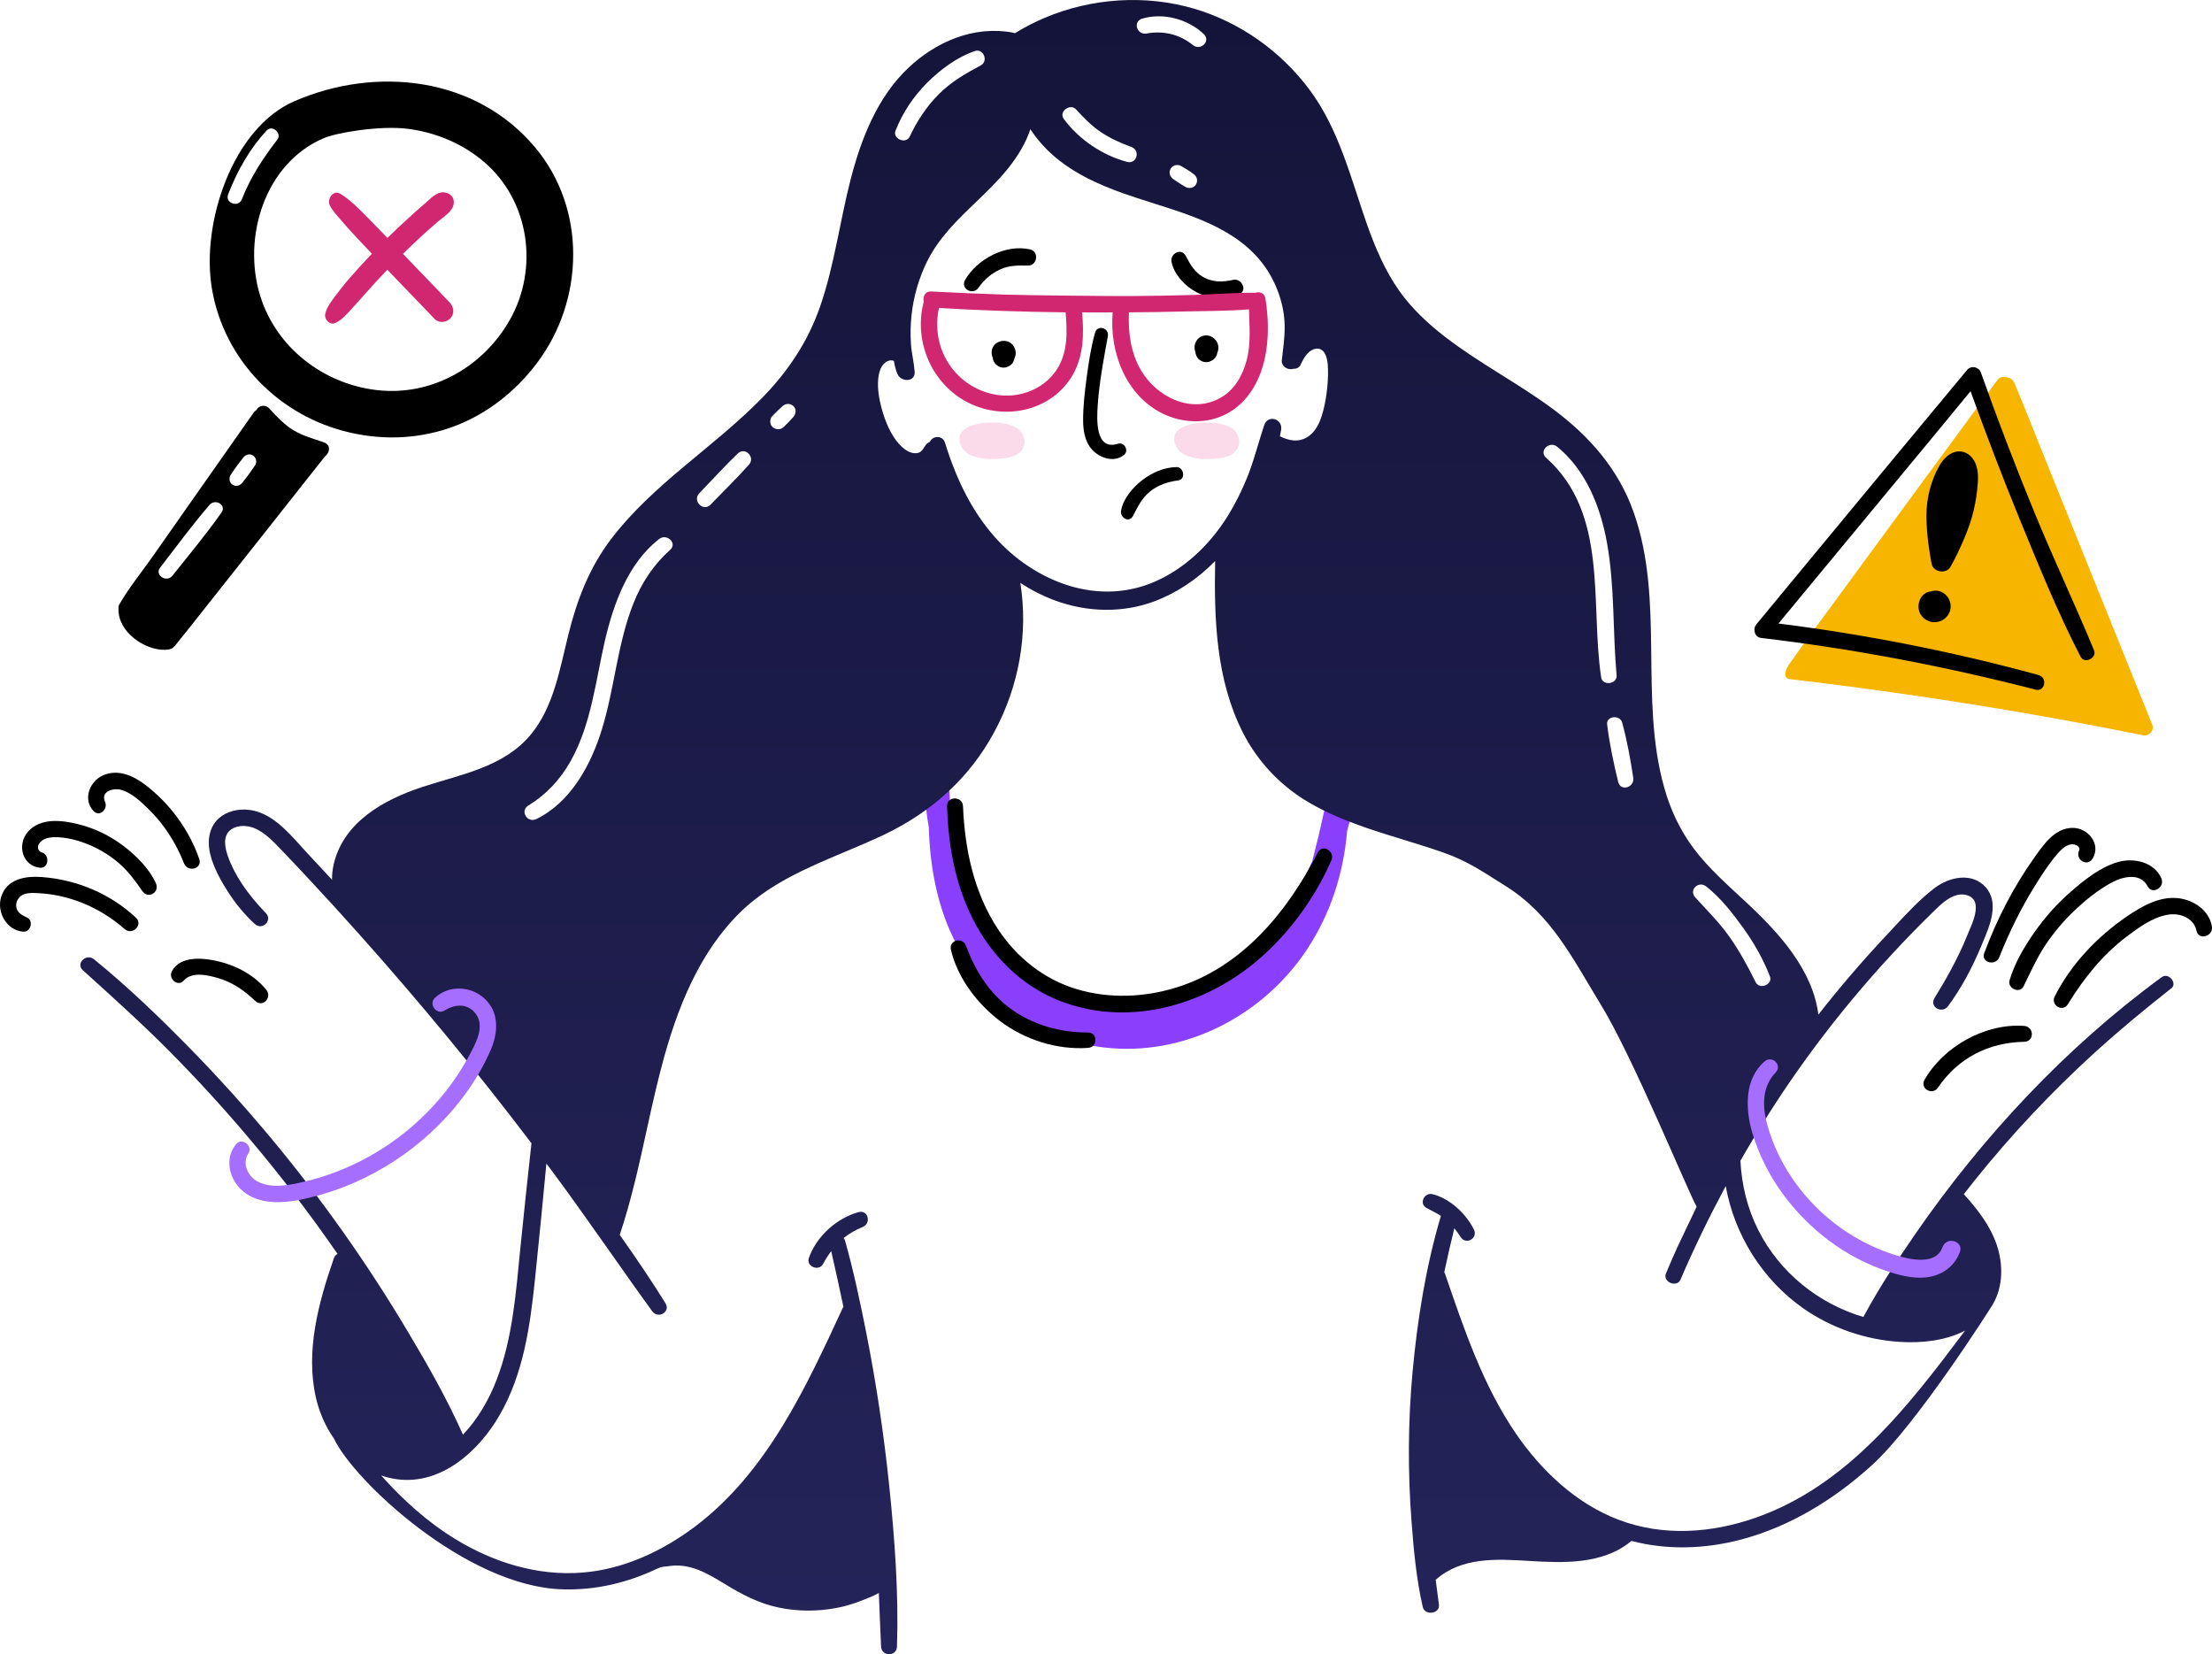 <?xml version="1.0" encoding="UTF-8"?>
<svg width="329px" height="246px" viewBox="0 0 329 246" version="1.1" xmlns="http://www.w3.org/2000/svg" xmlns:xlink="http://www.w3.org/1999/xlink">
    <title>whoops@3x</title>
    <defs>
        <linearGradient x1="50%" y1="-1.52655666e-14%" x2="50%" y2="100%" id="linearGradient-1">
            <stop stop-color="#14143A" offset="0%"></stop>
            <stop stop-color="#25245A" offset="100%"></stop>
        </linearGradient>
    </defs>
    <g id="Errors" stroke="none" stroke-width="1" fill="none" fill-rule="evenodd">
        <g id="Content:-Content-Removed-Copy" transform="translate(-674, -175)" fill-rule="nonzero">
            <g id="03_page_not_found" transform="translate(674, 175)">
                <g id="Group" transform="translate(137.542, 56.049)">
                    <path d="M182.573,51.722 C177.257,38.523 171.942,25.323 166.608,12.124 C165.089,8.376 163.626,4.592 162.052,0.863 C161.848,0.364 161.255,0.014 160.718,0.051 C160.311,-0.079 159.866,0.032 159.533,0.475 C151.439,11.478 143.345,22.48 135.27,33.501 C133.029,36.547 130.769,39.594 128.602,42.695 C128.232,43.156 127.38,44.799 128.695,44.947 C142.382,46.553 156.032,48.584 169.59,51.058 C173.461,51.759 177.332,52.498 181.202,53.291 C182.091,53.476 182.925,52.571 182.573,51.722 Z" id="Path" fill="#F7B500"></path>
                    <path d="M61.815,60.879 C61.778,61.008 61.759,61.119 61.722,61.248 C61.203,61.045 60.574,61.137 60.333,61.71 C59.444,63.777 59.092,66.159 58.555,68.337 C58.259,69.555 57.944,70.755 57.647,71.974 C55.962,75.887 53.98,79.672 51.35,83.013 C47.757,87.573 43.09,90.988 37.496,92.687 C34.274,93.665 30.773,94.237 27.291,94.274 C27.087,93.961 26.791,93.721 26.421,93.665 C18.29,92.318 11.029,87.019 7.547,79.543 C7.307,79.026 6.899,78.786 6.455,78.786 C5.936,77.235 5.473,75.666 5.121,74.06 C4.621,71.881 4.232,69.685 3.991,67.469 C3.751,65.199 3.806,62.891 3.584,60.62 C3.51,59.863 2.973,59.513 2.436,59.513 C2.473,57.999 2.713,56.485 2.695,54.971 C2.676,53.698 0.824,53.439 0.472,54.676 C0.046,56.134 0.046,57.814 0.009,59.328 C-0.028,60.953 0.046,62.577 0.213,64.202 C0.306,65.125 0.435,66.048 0.602,66.971 C0.769,72.546 1.732,78.14 4.14,83.216 C4.64,84.287 5.214,85.321 5.862,86.299 C6.084,86.669 6.307,87.038 6.547,87.389 C7.103,88.958 7.788,90.471 8.696,91.874 C10.752,95.031 13.715,97.357 17.179,98.797 C18.03,99.148 18.808,98.502 19.049,97.727 C21.846,98.89 24.809,99.61 27.847,99.831 C39.404,100.717 50.572,94.644 56.869,85.118 C60.333,79.875 62.315,73.764 62.815,67.525 C63.426,65.439 63.908,63.316 64.056,61.211 C64.148,59.882 62.148,59.66 61.815,60.879 Z" id="Path" fill="#8A3FFC"></path>
                </g>
                <g id="black_1_">
                    <path d="M321.527,145.304 C307.27,155.735 294.918,168.974 284.895,183.467 C282.14,187.455 279.459,191.554 277.148,195.838 C270.472,193.881 264.684,189.209 261.522,182.932 C259.876,179.664 259.044,176.193 258.859,172.611 C261.504,167.995 264.333,163.527 267.347,159.243 C270.749,154.406 274.485,149.679 278.405,145.211 C280.384,142.959 282.436,140.743 284.507,138.62 C285.598,137.494 286.615,136.478 287.632,135.5 L287.743,135.389 C288.686,134.466 289.777,133.432 291.072,133.099 C291.811,132.915 292.588,133.026 293.124,133.376 C293.513,133.635 293.753,134.004 293.827,134.466 C294.03,135.703 293.439,137.124 292.902,138.362 C292.81,138.602 292.717,138.823 292.625,139.026 C291.183,142.645 289.241,145.95 287.725,148.424 C287.336,149.052 287.595,149.643 288.021,149.92 C288.501,150.252 289.278,150.252 289.74,149.624 C291.608,147.095 293.235,144.159 294.696,140.651 C294.77,140.485 294.825,140.319 294.899,140.152 C295.953,137.66 297.414,134.244 295.325,131.918 C293.346,129.721 289.999,130.33 287.706,132.084 C285.598,133.69 283.712,135.721 281.881,137.678 C281.493,138.085 281.123,138.491 280.753,138.897 C277.148,142.719 273.708,146.725 270.454,150.88 C269.621,144.288 264.703,138.842 259.969,134.41 C257.158,131.77 254.181,129.222 251.87,126.12 C249.854,123.406 248.43,120.36 247.524,117.11 C243.77,103.78 247.635,89.397 242.994,76.214 C240.738,69.789 236.429,64.878 231.011,60.853 C225.797,56.975 219.972,54.003 214.831,50.015 C212.335,48.076 209.968,45.861 208.137,43.276 C206.029,40.303 204.587,36.924 203.366,33.509 C200.926,26.585 199.187,19.218 194.694,13.236 C190.441,7.586 184.45,3.321 177.663,1.309 C170.359,-0.851 162.315,-0.298 155.326,2.675 C153.809,3.321 152.348,4.078 150.943,4.946 C150.851,4.909 150.758,4.872 150.666,4.854 C144.878,3.764 139.201,6.183 135.04,10.153 C130.491,14.492 128.106,20.566 126.553,26.548 C124.925,32.826 124.13,39.306 122.022,45.454 C120.21,50.753 117.196,55.258 113.294,59.228 C106.157,66.521 97.207,71.912 90.957,80.073 C87.665,84.375 85.816,89.194 84.522,94.419 C83.264,99.459 82.358,105.128 78.937,109.245 C74.906,114.119 68.434,115.172 62.739,117.055 C57.099,118.92 51.126,122.225 49.647,128.465 C49.462,129.259 49.369,130.035 49.388,130.829 C48.186,129.518 46.965,128.225 45.763,126.933 C45.412,126.563 45.061,126.176 44.691,125.751 C42.638,123.48 40.308,120.895 37.202,120.452 C35.408,120.194 33.651,120.674 32.505,121.726 C31.211,122.908 30.767,124.809 31.248,126.933 C31.747,129.074 32.967,131.142 33.836,132.509 C35.038,134.41 36.425,136.054 37.923,137.42 C38.478,137.918 39.162,137.771 39.55,137.364 C39.92,136.977 40.068,136.331 39.55,135.795 C36.666,132.804 34.798,129.979 33.836,127.154 C33.208,125.29 33.411,123.979 34.428,123.314 C35.575,122.557 37.091,122.797 38.034,123.24 C39.476,123.905 40.604,125.086 41.695,126.231 L41.788,126.323 C43.027,127.616 44.34,129.001 45.782,130.552 C48.334,133.284 50.886,136.072 53.382,138.878 C62.313,148.867 70.93,159.317 79.048,170.008 C78.475,175.177 77.92,180.365 77.402,185.535 C76.737,192.145 76.274,198.958 73.852,205.217 C72.761,208.06 71.078,211.033 68.859,213.341 C66.529,208.097 63.663,203.057 60.723,198.127 C57.709,193.05 54.491,188.102 51.089,183.283 C44.303,173.682 36.758,164.616 28.548,156.197 C23.925,151.47 19.117,146.818 13.976,142.645 C12.83,141.722 11.203,143.273 12.331,144.288 C16.676,148.221 21.022,152.117 25.145,156.271 C29.269,160.425 33.226,164.746 36.998,169.214 C41.677,174.734 46.078,180.495 50.201,186.458 C49.961,186.588 49.758,186.809 49.647,187.141 C47.372,193.696 45.412,200.897 46.984,207.839 C47.483,210.017 48.408,212.122 49.684,213.95 C52.531,220.061 69.285,235.94 83.689,236.346 C88.682,236.494 93.397,235.331 97.724,233.281 C98.131,233.078 98.575,232.967 99.037,232.949 C99.093,232.949 99.167,232.93 99.222,232.93 C102.44,232.339 105.103,233.89 107.747,235.515 C110.299,237.085 112.888,238.451 115.846,239.06 C118.712,239.651 121.634,239.651 124.5,239.097 C125.795,238.857 127.052,238.451 128.272,237.971 C129.012,237.675 129.937,237.343 130.713,236.881 C130.824,239.54 130.917,242.199 131.046,244.858 C131.12,246.372 133.358,246.39 133.413,244.858 C133.672,236.918 133.08,228.924 132.267,221.022 C131.471,213.322 130.325,205.679 128.827,198.109 C127.921,193.567 126.96,189.006 125.702,184.538 C125.647,184.353 125.573,184.206 125.48,184.095 C126.294,183.449 127.218,182.913 128.291,182.47 C129.641,181.935 129.142,179.848 127.681,180.255 C124.426,181.159 121.412,183.873 120.303,187.086 C119.877,188.323 121.782,189.117 122.411,187.972 C122.78,187.271 123.187,186.643 123.631,186.052 C124.26,188.803 124.87,191.554 125.443,194.324 C125.406,194.379 125.388,194.434 125.351,194.49 C119.877,206.306 114.089,218.935 103.383,227.004 C98.52,230.659 92.75,233.373 86.611,233.853 C79.954,234.389 73.39,232.339 67.75,228.887 C63.571,226.339 59.946,223.052 56.692,219.415 C57.487,219.674 58.301,219.877 59.151,219.988 C65.716,220.8 71.245,215.741 74.296,210.461 C77.846,204.331 78.845,197.222 79.566,190.28 C80.158,184.538 80.731,178.796 81.267,173.036 C81.544,173.405 81.84,173.793 82.118,174.162 C84.448,177.282 86.667,180.421 89.292,184.132 L90.846,186.329 C92.861,189.191 94.932,192.145 97.022,195.007 C97.281,195.358 97.632,195.505 97.983,195.505 C98.242,195.505 98.483,195.431 98.686,195.284 C99.111,195.007 99.37,194.434 98.982,193.807 C97.04,190.668 94.803,187.345 92.177,183.633 C93.878,178.556 95.043,173.257 96.171,168.124 C96.948,164.561 97.761,160.887 98.742,157.323 C101.349,147.889 104.77,141.168 109.541,136.22 C113.997,131.585 119.896,129.111 125.591,126.711 C127.533,125.899 129.53,125.05 131.453,124.145 C138.739,120.674 144.249,115.559 147.855,108.913 C151.572,102.044 152.959,94.179 151.757,86.683 C153.365,87.735 155.067,88.603 156.842,89.268 C161.761,91.096 167.012,91.151 171.617,89.452 C174.945,88.215 178.052,86.166 180.733,83.433 C180.566,92.093 180.862,101.103 184.875,108.968 C186.724,112.587 189.387,115.67 192.697,118.052 C195.859,120.304 199.52,121.818 203.182,123.092 C206.935,124.385 210.782,125.419 214.535,126.73 C218.326,128.041 220.527,129.628 223.929,131.752 C230.789,136.035 233.951,142.627 238.167,149.513 C242.92,157.305 251.13,177.356 252.35,179.442 C252.35,179.461 249.484,185.461 249.484,185.461 C248.893,186.754 248.338,188.065 247.783,189.375 C247.524,190.003 247.931,190.557 248.467,190.779 C248.634,190.853 248.837,190.889 249.003,190.889 C249.392,190.889 249.78,190.705 249.947,190.28 C251.999,185.517 254.255,180.882 256.677,176.377 C257.953,183.615 262.151,190.317 268.216,194.564 C272.414,197.499 277.48,199.235 282.584,199.549 C285.783,199.752 289.37,199.383 292.274,197.869 C283.897,209.039 274.836,220.874 261.189,225.674 C254.588,228.001 247.339,228.518 240.719,225.988 C234.451,223.606 229.292,218.732 225.538,213.285 C220.564,206.048 217.753,197.647 214.924,189.412 C214.887,189.32 214.85,189.246 214.813,189.172 C215.275,186.994 215.774,184.834 216.31,182.655 C216.643,183.061 216.958,183.504 217.254,183.966 C218.049,185.203 219.879,184.132 219.214,182.821 C218.049,180.495 215.626,178.187 213.037,177.577 C211.836,177.301 211.003,178.999 212.168,179.627 C212.89,180.033 213.629,180.365 214.313,180.809 C212.076,188.323 210.819,196.225 210.097,203.998 C209.413,211.439 209.376,218.898 209.949,226.339 C210.264,230.549 210.671,234.85 211.614,238.968 C211.91,240.279 214.184,240.02 214.018,238.635 C213.87,237.398 213.703,236.161 213.537,234.924 C217.383,231.527 222.542,231.823 227.405,232.118 C232.491,232.432 238.334,232.672 242.531,229.238 C242.568,229.201 242.605,229.182 242.642,229.145 C247.949,230.53 253.571,230.364 258.952,228.942 C266.293,227.004 272.839,222.942 278.423,217.883 C285.006,211.901 295.99,194.674 296.416,193.936 C297.95,191.296 297.95,187.972 296.989,185.129 C295.99,182.212 294.123,179.83 292.089,177.577 C292.606,176.913 293.124,176.248 293.66,175.583 C299.134,168.752 305.144,162.364 311.616,156.474 C315.24,153.188 319.012,150.067 322.859,147.039 C323.968,146.338 322.6,144.528 321.527,145.304 Z M99.666,81.772 C97.207,83.969 95.413,86.683 94.211,89.729 C91.807,95.767 91.419,102.358 89.496,108.543 C87.887,113.75 84.891,119.307 79.769,121.8 C78.419,122.446 77.291,120.581 78.586,119.787 C81.249,118.163 83.32,115.929 84.854,113.215 C87.979,107.657 88.59,101.177 90.014,95.084 C91.308,89.637 93.453,83.747 98.02,80.165 C99.167,79.261 100.794,80.775 99.666,81.772 Z M111.39,69.106 C109.559,71.155 107.58,73.075 105.676,75.051 C104.603,76.159 102.939,74.479 103.993,73.371 C105.898,71.395 107.747,69.346 109.725,67.444 C110.835,66.392 112.388,67.98 111.39,69.106 Z M118.01,61.997 C117.547,62.533 117.048,63.013 116.567,63.493 C116.105,63.955 115.365,63.918 114.903,63.493 C114.441,63.068 114.459,62.256 114.903,61.831 C115.402,61.333 115.883,60.834 116.401,60.391 C116.882,59.967 117.529,59.948 118.01,60.391 C118.472,60.816 118.398,61.536 118.01,61.997 Z M169.897,2.767 C173.04,1.844 176.702,2.841 179.05,5.075 C180.141,6.128 178.551,7.623 177.423,6.7 C175.426,5.075 173.022,4.54 170.526,4.983 C169.065,5.223 168.454,3.192 169.897,2.767 Z M177.904,27.397 C177.608,27.951 176.868,28.099 176.332,27.804 C175.703,27.453 175.111,27.047 174.52,26.64 C174.002,26.271 173.799,25.662 174.113,25.089 C174.409,24.554 175.148,24.388 175.666,24.683 C176.295,25.053 176.905,25.403 177.478,25.846 C177.996,26.197 178.218,26.788 177.904,27.397 Z M160.041,16.264 C161.187,17.519 162.334,18.701 163.739,19.643 C165.144,20.584 166.661,21.268 168.251,21.84 C169.656,22.338 169.102,24.462 167.641,24.074 C163.998,23.114 160.429,20.714 158.21,17.667 C157.434,16.596 159.172,15.322 160.041,16.264 Z M133.191,19.44 C134.245,16.763 135.854,14.362 137.888,12.313 C139.848,10.356 142.344,8.491 145.007,7.586 C146.265,7.162 147.041,9.082 145.895,9.71 C143.602,10.947 141.475,12.147 139.608,14.03 C137.796,15.858 136.39,18 135.299,20.326 C134.726,21.489 132.729,20.64 133.191,19.44 Z M197.172,59.394 C196.783,61.481 196.229,63.807 194.546,64.933 C193.048,65.912 191.532,65.45 190.367,64.878 C190.441,64.545 190.496,64.213 190.552,63.899 C190.681,63.068 190.145,62.478 189.553,62.33 C188.999,62.182 188.296,62.404 188.037,63.216 C187.704,64.195 187.408,65.192 187.112,66.17 C186.669,67.629 186.225,69.124 185.67,70.564 C184.745,72.909 183.636,75.125 182.36,77.119 C179.79,81.107 176.424,84.227 172.597,86.11 C163.425,90.634 153.624,86.258 147.984,79.888 C144.785,76.288 142.344,71.672 140.551,65.819 C140.384,65.302 139.959,64.989 139.441,64.989 L139.441,64.989 C138.924,64.989 138.48,65.284 138.295,65.709 C138.036,65.801 137.833,65.986 137.666,66.207 C137.592,66.299 137.537,66.392 137.481,66.484 C137.167,66.983 136.926,67.333 136.298,67.389 C135.41,67.481 134.578,66.872 134.042,66.355 C132.914,65.265 131.989,63.585 131.305,61.351 C130.621,59.062 130.417,57.215 130.713,55.702 C130.824,55.148 131.12,54.132 131.971,53.726 C132.304,53.56 132.655,53.541 132.951,53.671 C133.08,54.428 133.247,55.074 133.487,55.628 C133.783,56.329 134.615,56.606 135.207,56.477 C135.78,56.348 136.094,55.886 136.039,55.258 C135.983,54.557 135.872,53.855 135.761,53.191 C135.651,52.489 135.521,51.769 135.484,51.067 C135.392,49.682 135.429,48.261 135.577,46.858 C135.872,44.088 136.686,41.3 137.925,38.808 C139.663,35.337 142.418,32.678 145.1,30.111 C146.727,28.542 148.41,26.936 149.852,25.145 C151.479,23.132 152.589,21.194 153.254,19.218 C153.957,20.307 154.808,21.323 155.751,22.283 C159.153,25.643 163.517,27.471 166.938,28.708 C168.381,29.225 169.86,29.687 171.413,30.185 C178.218,32.327 185.263,34.561 188.906,40.857 C189.96,42.685 190.681,44.753 190.959,46.858 C191.218,48.833 190.996,50.68 190.755,52.655 C190.718,52.95 190.681,53.264 190.644,53.578 C190.607,53.966 190.755,54.317 191.07,54.575 C191.439,54.871 191.994,54.981 192.419,54.834 C192.863,54.852 193.252,54.649 193.436,54.261 L193.455,54.206 C193.88,53.338 194.38,52.378 195.267,51.99 C195.674,51.806 196.062,51.787 196.395,51.935 C196.728,52.083 197.005,52.378 197.172,52.821 C197.523,53.689 197.523,54.686 197.523,55.646 L197.523,55.738 C197.486,57.012 197.375,58.231 197.172,59.394 Z M238.149,100.733 C236.485,89.748 239.295,76.362 229.957,68.072 C228.829,67.056 230.456,65.506 231.603,66.429 C235.874,69.9 238.038,75.365 239,80.645 C240.183,87.163 239.85,93.847 240.442,100.42 C240.571,101.749 238.352,102.044 238.149,100.733 Z M240.682,116.279 C239.998,113.492 239.388,110.593 239.037,107.749 C238.87,106.439 240.941,106.254 241.274,107.454 C241.995,110.113 242.513,112.938 242.92,115.67 C243.123,117.092 241.052,117.757 240.682,116.279 Z M252.147,133.45 C251.13,132.324 252.628,130.921 253.774,131.826 C255.901,133.487 257.694,135.795 259.266,137.974 C260.875,140.208 262.243,142.608 263.242,145.174 C263.723,146.411 261.707,147.224 261.134,146.061 C259.969,143.734 258.748,141.463 257.251,139.34 C255.734,137.18 253.904,135.389 252.147,133.45 Z" id="Shape" fill="url(#linearGradient-1)"></path>
                    <path d="M166.291,65.986 C162.833,67.093 163.129,62.238 163.277,60.151 C163.517,56.717 164.164,53.375 164.775,49.996 C164.997,48.759 163.221,48.224 162.87,49.479 C162.278,51.584 161.945,53.781 161.65,55.942 C161.354,58.12 161.095,60.336 161.095,62.514 C161.095,64.268 161.465,66.17 162.907,67.315 C164.127,68.293 165.958,68.7 167.216,67.61 C167.955,66.964 167.179,65.69 166.291,65.986 Z" id="Path" fill="#000000"></path>
                    <path d="M174.982,69.457 C173.114,69.494 171.284,70.306 169.823,71.451 C168.473,72.503 166.994,74.239 166.735,75.993 C166.587,76.99 167.937,77.802 168.51,76.731 C169.25,75.328 169.804,74.091 171.08,73.057 C172.319,72.078 173.725,71.654 175.259,71.432 C176.387,71.285 176.091,69.438 174.982,69.457 Z" id="Path" fill="#000000"></path>
                    <path d="M150.37,51.049 C149.519,50.384 148.206,50.661 147.689,51.603 C147.43,52.101 147.43,52.71 147.67,53.227 L147.707,53.467 C147.781,53.744 147.929,53.984 148.132,54.188 C148.243,54.28 148.354,54.354 148.465,54.446 C148.724,54.594 149.001,54.668 149.279,54.668 C149.501,54.668 149.704,54.631 149.907,54.52 C150.111,54.446 150.277,54.335 150.425,54.188 C150.592,54.04 150.703,53.874 150.758,53.671 C150.814,53.56 150.851,53.449 150.869,53.338 C151.276,52.581 151.054,51.566 150.37,51.049 Z" id="Path" fill="#000000"></path>
                    <path d="M179.882,49.941 C178.958,49.664 178.033,50.218 177.756,51.104 C177.626,51.51 177.645,51.953 177.793,52.36 C177.811,52.526 177.848,52.692 177.922,52.84 C177.959,52.987 178.033,53.098 178.126,53.209 C178.236,53.394 178.403,53.523 178.588,53.634 C178.717,53.689 178.847,53.744 178.976,53.8 C179.124,53.818 179.272,53.837 179.42,53.855 C179.642,53.855 179.864,53.818 180.049,53.707 C180.252,53.634 180.437,53.523 180.585,53.375 C180.64,53.32 180.677,53.264 180.733,53.191 C180.788,53.135 180.844,53.08 180.862,53.006 C180.973,52.84 181.029,52.674 181.047,52.489 C181.14,52.286 181.195,52.064 181.214,51.843 C181.288,50.993 180.677,50.181 179.882,49.941 Z" id="Path" fill="#000000"></path>
                    <path d="M196.007,126.767 C191.476,135.592 184.727,143.845 174.89,146.873 C170.119,148.332 164.941,148.535 160.152,147.095 C155.289,145.636 151.239,142.405 148.447,138.195 C144.859,132.767 143.491,126.287 143.232,119.88 C143.177,118.366 140.81,118.347 140.865,119.88 C141.032,126.028 142.215,132.269 145.248,137.697 C147.929,142.497 151.979,146.467 157.082,148.609 C167.382,152.929 179.143,149.679 187.316,142.571 C191.883,138.602 195.6,133.469 198.022,127.93 C198.596,126.6 196.709,125.419 196.007,126.767 Z" id="Path" fill="#000000"></path>
                    <path d="M161.816,153.538 C157.655,153.557 153.569,152.412 150.203,149.92 C147.023,147.556 145.044,144.307 143.676,140.651 C143.158,139.266 141.087,139.783 141.438,141.26 C142.437,145.451 145.359,149.273 148.743,151.84 C152.441,154.628 157.193,156.142 161.816,155.828 C163.295,155.754 163.314,153.52 161.816,153.538 Z" id="Path" fill="#000000"></path>
                    <path d="M328.979,137.752 C328.572,135.352 326.242,133.801 323.931,133.561 C321.176,133.266 318.568,134.761 316.368,136.257 C311.967,139.266 308.01,143.384 305.606,148.184 C304.959,149.476 306.789,150.584 307.566,149.329 C309.933,145.47 312.725,141.98 316.368,139.229 C318.125,137.9 320.14,136.441 322.359,136.035 C324.153,135.703 326.261,136.441 326.686,138.38 C327.001,139.912 329.238,139.248 328.979,137.752 Z" id="Path" fill="#000000"></path>
                    <path d="M321.453,130.57 C320.344,128.17 317.367,127.524 315.018,128.188 C312.411,128.927 310.044,130.829 308.047,132.564 C306.013,134.318 304.219,136.331 302.666,138.528 C301.131,140.706 299.652,143.18 298.894,145.765 C298.524,146.984 300.41,147.833 300.983,146.652 C302,144.584 302.906,142.534 304.182,140.596 C305.44,138.694 306.919,136.94 308.583,135.37 C310.21,133.82 312.004,132.379 313.983,131.29 C315.647,130.367 318.328,129.684 319.419,131.789 C320.122,133.136 322.082,131.936 321.453,130.57 Z" id="Path" fill="#000000"></path>
                    <path d="M308.269,123.111 C305.606,123.129 303.979,125.566 302.592,127.505 C299.467,131.881 297.007,136.7 295.121,141.74 C294.585,143.143 296.822,143.716 297.359,142.35 C298.82,138.657 300.576,135.075 302.684,131.696 C303.701,130.072 304.755,128.41 306.013,126.97 C306.568,126.323 307.252,125.64 308.139,125.548 C308.583,125.511 309.526,125.843 309.23,126.49 C308.62,127.837 310.451,128.982 311.246,127.671 C312.54,125.511 310.562,123.092 308.269,123.111 Z" id="Path" fill="#000000"></path>
                    <path d="M301.057,152.56 C295.306,152.135 289.075,155.606 286.245,160.573 C285.506,161.884 287.41,162.955 288.242,161.736 C291.22,157.342 295.768,155.015 301.057,154.923 C302.61,154.905 302.573,152.671 301.057,152.56 Z" id="Path" fill="#000000"></path>
                    <path d="M153.217,37.091 C149.575,36.26 145.359,38.512 143.546,41.614 C142.788,42.925 144.711,43.996 145.544,42.777 C146.357,41.614 147.448,40.654 148.761,40.063 C150.129,39.435 151.424,39.472 152.885,39.491 C154.271,39.546 154.604,37.404 153.217,37.091 Z" id="Path" fill="#000000"></path>
                    <path d="M183.433,41.614 C181.879,41.965 180.363,42.002 178.939,41.189 C177.626,40.432 177.035,39.325 176.35,38.032 C175.703,36.814 174.02,37.7 174.242,38.918 C174.594,40.802 176.276,42.574 177.941,43.442 C179.919,44.476 182.286,44.642 184.339,43.737 C185.596,43.202 184.653,41.337 183.433,41.614 Z" id="Path" fill="#000000"></path>
                    <path d="M20.227,136.478 C16.454,132.915 11.369,130.792 6.21,130.422 C3.751,130.238 0.977,130.699 0.163,133.413 C-0.521,135.666 1.014,138.38 3.473,138.546 C4.564,138.62 5.027,136.94 4.047,136.46 C3.381,136.127 2.715,135.851 2.475,135.094 C2.253,134.41 2.567,133.616 3.14,133.21 C3.862,132.693 4.916,132.786 5.766,132.823 C6.709,132.878 7.652,132.989 8.577,133.173 C12.312,133.93 15.696,135.666 18.544,138.158 C19.69,139.155 21.336,137.531 20.227,136.478 Z" id="Path" fill="#000000"></path>
                    <path d="M23.185,131.345 C22.168,129.111 20.227,127.21 18.303,125.751 C16.325,124.256 14.032,123.148 11.61,122.557 C9.169,121.948 5.988,121.578 4.139,123.702 C2.512,125.585 3.288,128.761 5.933,129.038 C7.264,129.185 7.43,127.136 6.247,126.767 C5.637,126.582 5.489,125.973 5.822,125.456 C6.284,124.717 7.246,124.514 8.059,124.496 C9.871,124.459 11.776,124.994 13.422,125.696 C14.993,126.379 16.491,127.302 17.786,128.447 C19.154,129.647 20.153,131.05 21.188,132.527 C22.039,133.746 23.795,132.693 23.185,131.345 Z" id="Path" fill="#000000"></path>
                    <path d="M29.639,127.745 C28.122,123.369 25.256,119.492 21.576,116.686 C19.801,115.338 17.527,114.322 15.326,115.301 C13.329,116.169 12.294,118.846 13.884,120.581 C14.79,121.578 16.121,120.304 15.622,119.234 C14.92,117.664 16.88,117.129 18.045,117.461 C19.579,117.904 20.911,119.178 22.02,120.249 C24.387,122.539 26.162,125.326 27.364,128.373 C27.901,129.776 30.138,129.222 29.639,127.745 Z" id="Path" fill="#000000"></path>
                    <path d="M39.606,147.187 C37.886,145.064 35.205,143.605 32.56,142.977 C30.36,142.442 26.81,142.036 25.552,144.454 C24.997,145.525 26.44,146.818 27.327,145.821 C28.566,144.399 31.063,145.027 32.634,145.507 C34.724,146.153 36.407,147.372 37.978,148.849 C39.069,149.883 40.53,148.332 39.606,147.187 Z" id="Path" fill="#000000"></path>
                    <path d="M48.187,65.785 C46.634,65.231 45.118,64.861 43.675,63.994 C42.251,63.126 41.197,62 40.088,60.781 C39.422,60.043 38.479,60.32 38.146,60.966 C38.017,61.04 37.887,61.169 37.758,61.317 C34.411,66.08 31.064,70.844 27.717,75.607 C26.053,77.97 24.407,80.315 22.761,82.679 C21.079,85.079 19.248,87.294 17.713,89.935 C17.565,90.175 17.621,90.821 17.658,91.209 C18.083,94.587 22.299,97.024 25.11,96.581 C25.812,96.471 26.145,95.843 26.497,95.437 C26.848,95.03 29.936,91.135 31.637,88.974 C33.505,86.611 35.373,84.266 37.24,81.903 C40.938,77.232 44.618,72.561 48.317,67.889 C48.317,67.889 48.317,67.871 48.335,67.871 C49.056,67.354 49.26,66.154 48.187,65.785 Z M32.932,76.235 C30.657,79.466 28.105,82.531 25.646,85.614 C24.777,86.704 22.946,85.522 23.815,84.414 C26.238,81.275 28.586,78.063 31.175,75.072 C32.044,74.093 33.745,75.109 32.932,76.235 Z M37.943,69.2 C37.333,70.087 36.722,70.954 36.038,71.785 C35.687,72.228 35.114,72.413 34.596,72.081 C34.115,71.767 34.004,71.121 34.3,70.64 C34.873,69.736 35.52,68.886 36.186,68.037 C36.537,67.594 37.148,67.409 37.647,67.742 C38.109,68.056 38.257,68.739 37.943,69.2 Z" id="Shape" fill="#000000"></path>
                    <path d="M79.586,21.916 C70.728,11.355 55.898,9.804 43.786,15.048 C34.577,19.036 29.862,33.234 31.526,42.964 C33.338,53.599 41.567,61.926 52.052,64.326 C57.266,65.526 62.647,65.249 67.677,63.347 C72.54,61.501 76.775,58.104 79.882,53.968 C86.927,44.607 87.26,31.055 79.586,21.916 Z M33.93,28.914 C35.262,25.461 37.129,22.101 39.681,19.386 C40.495,18.519 41.974,19.811 41.253,20.753 C39.126,23.522 37.259,26.347 35.983,29.615 C35.502,30.926 33.431,30.224 33.93,28.914 Z M75.813,47.598 C71.93,54.43 64.534,58.75 56.619,58.067 C48.76,57.384 41.641,52.27 38.96,44.773 C35.909,36.262 38.904,25.055 47.41,20.882 C47.651,20.771 47.78,20.716 48.113,20.568 C49.925,19.756 56.434,18.611 60.743,19.165 C64.829,19.7 68.805,21.362 71.949,24.039 C78.772,29.818 80.177,39.936 75.813,47.598 Z" id="Shape" fill="#000000"></path>
                    <path d="M311.449,96.69 C308.602,89.822 305.421,83.101 302.592,76.214 C299.763,69.327 297.1,62.385 294.622,55.388 C294.326,54.557 293.18,54.298 292.588,55 C284.415,64.822 276.26,74.663 268.124,84.504 C265.831,87.292 263.519,90.062 261.226,92.85 C260.672,93.514 260.949,94.733 261.911,94.862 C275.687,96.487 289.333,99.09 302.777,102.561 C304.164,102.912 304.57,100.752 303.202,100.383 C290.517,96.912 277.573,94.364 264.518,92.72 C272.192,83.452 279.847,74.202 287.521,64.933 C289.389,62.681 291.238,60.428 293.087,58.176 C295.399,64.564 297.821,70.915 300.391,77.193 C303.221,84.08 306.05,91.077 309.471,97.687 C310.062,98.776 311.93,97.835 311.449,96.69 Z" id="Path" fill="#000000"></path>
                    <path d="M294.067,72.891 C294.215,71.525 294.345,70.084 293.79,68.847 C293.309,67.776 292.348,67.038 291.22,67.13 C290.036,67.223 289.093,68.164 288.464,69.235 C287.207,71.414 286.523,74.128 286.523,76.639 C286.523,79.501 287.022,82.418 287.299,83.84 C287.54,85.058 289.37,85.409 290.055,84.356 C290.72,83.286 292.514,79.611 293.254,77.027 C293.642,75.679 293.919,74.294 294.067,72.891 Z" id="Path" fill="#000000"></path>
                    <path d="M288.779,88.031 C288.261,87.791 287.688,87.772 287.17,87.957 C287.077,87.957 286.967,87.975 286.874,87.994 C285.413,88.4 284.914,90.357 285.765,91.52 C286.671,92.757 288.52,92.887 289.537,91.705 C290.572,90.56 290.203,88.714 288.779,88.031 Z" id="Path" fill="#000000"></path>
                </g>
                <path d="M151.995,64.408 C151.309,63.336 149.92,63.04 148.753,62.893 C147.067,62.689 142.659,62.856 142.696,65.351 C142.714,66.201 143.381,67.292 144.4,67.698 C145.585,68.179 146.938,68.327 148.216,68.253 C149.327,68.198 150.698,68.087 151.587,67.347 C152.476,66.608 152.643,65.388 151.995,64.408 Z" id="Path" fill="#FBDBE9"></path>
                <path d="M183.929,64.408 C183.244,63.336 181.855,63.04 180.688,62.893 C179.002,62.689 174.593,62.856 174.631,65.351 C174.649,66.201 175.316,67.292 176.335,67.698 C177.52,68.179 178.872,68.327 180.151,68.253 C181.262,68.198 182.633,68.087 183.522,67.347 C184.393,66.608 184.559,65.388 183.929,64.408 Z" id="Path" fill="#FBDBE9"></path>
                <g id="punk" transform="translate(48.35, 28.599)" fill="#D12771">
                    <path d="M139.859,15.761 C139.73,14.967 139.01,14.745 138.382,14.93 C135.316,14.911 132.232,15.17 129.166,15.262 C125.989,15.355 122.812,15.41 119.636,15.429 C116.958,15.447 104.196,15.318 100.945,15.207 C97.344,15.096 93.742,14.93 90.141,14.745 C89.217,14.708 88.866,15.539 89.051,16.241 C87.481,22.061 90.178,28.472 95.589,31.243 C101.001,34.032 108.111,32.573 111.232,27.104 C112.839,24.296 112.876,20.989 112.599,17.849 C114.114,17.867 115.628,17.867 117.142,17.849 C116.625,23.761 119.119,30.319 124.733,32.979 C127.374,34.217 130.514,34.439 133.247,33.33 C136.073,32.185 137.976,29.839 139.065,27.049 C140.413,23.631 140.45,19.364 139.859,15.761 Z M108.831,26.347 C107.151,28.933 104.122,30.319 101.093,30.227 C97.898,30.134 94.869,28.453 93.022,25.867 C91.212,23.336 90.658,20.195 91.304,17.202 C97.584,17.572 103.863,17.775 110.143,17.849 C110.383,20.749 110.494,23.798 108.831,26.347 Z M137.089,24.906 C136.516,27.123 135.334,29.303 133.303,30.485 C128.963,33.053 123.717,30.485 121.372,26.495 C119.82,23.871 119.433,20.842 119.562,17.849 C122.277,17.83 124.992,17.793 127.707,17.719 C130.92,17.645 134.208,17.664 137.421,17.405 C137.458,19.918 137.735,22.393 137.089,24.906 Z" id="Shape"></path>
                    <path d="M17.603,0.001 C16.495,-0.036 15.627,0.999 14.851,1.664 C14.02,2.366 13.208,3.086 12.413,3.825 C11.342,4.786 10.308,5.765 9.274,6.781 C8.387,5.857 7.501,4.952 6.614,4.047 C5.303,2.717 3.899,1.22 2.311,0.241 C1.166,-0.461 0.205,1.072 0.741,2.033 C1.203,2.865 1.904,3.585 2.514,4.306 C3.142,5.063 3.807,5.784 4.49,6.504 C5.303,7.391 6.134,8.259 6.965,9.127 C5.838,10.31 4.73,11.511 3.659,12.748 C2.957,13.543 2.311,14.374 1.664,15.224 C1.036,16.074 0.242,17.035 0.021,18.088 C-0.146,18.9 0.722,19.824 1.554,19.418 C2.514,18.974 3.197,18.143 3.899,17.386 C4.582,16.647 5.247,15.908 5.912,15.15 C7.002,13.912 8.11,12.693 9.255,11.511 C11.619,13.968 13.965,16.425 16.329,18.864 C16.957,19.51 18.12,19.344 18.674,18.697 C19.302,17.977 19.136,16.998 18.508,16.351 C16.2,13.949 13.891,11.548 11.582,9.146 C12.598,8.148 13.632,7.169 14.685,6.208 C15.405,5.562 16.126,4.915 16.864,4.287 C17.714,3.567 18.951,2.883 19.136,1.701 C19.265,0.721 18.564,0.038 17.603,0.001 Z" id="Path"></path>
                </g>
                <path d="M72.039,148.464 C70.007,146.598 66.683,146.469 64.67,148.409 C63.709,149.333 64.947,150.995 66.11,150.275 C67.662,149.296 69.601,149.148 70.783,150.792 C72.076,152.584 70.894,154.857 70.007,156.556 C68.308,159.808 66.129,162.801 63.543,165.406 C58.446,170.578 51.908,174.255 44.815,175.825 C42.728,176.287 40.217,176.767 38.241,175.659 C36.8,174.846 35.987,172.943 36.948,171.502 C37.668,170.431 35.987,169.101 35.138,170.117 C33.734,171.779 33.845,174.089 35.008,175.862 C36.32,177.857 38.554,178.689 40.882,178.763 C43.227,178.837 45.647,178.245 47.881,177.617 C50.098,176.971 52.277,176.121 54.346,175.105 C62.324,171.188 69.398,164.371 72.981,156.15 C74.107,153.545 74.292,150.515 72.039,148.464 Z" id="Path" fill="#A56EFF"></path>
                <path d="M288.921,185.451 C287.85,188.462 283.38,187.132 281.256,186.43 C278.578,185.524 276.048,184.213 273.739,182.568 C269.233,179.354 265.594,174.772 263.618,169.581 C262.381,166.329 261.402,162.302 264.098,159.494 C265.151,158.404 263.581,156.87 262.455,157.849 C259.407,160.454 259.592,164.944 260.626,168.454 C261.587,171.668 263.12,174.735 265.096,177.451 C269.03,182.846 274.57,187.076 280.961,189.127 C283.011,189.792 285.245,190.309 287.388,189.792 C289.29,189.33 290.842,188.019 291.506,186.171 C292.079,184.527 289.493,183.825 288.921,185.451 Z" id="Path" fill="#A56EFF"></path>
            </g>
        </g>
    </g>
</svg>